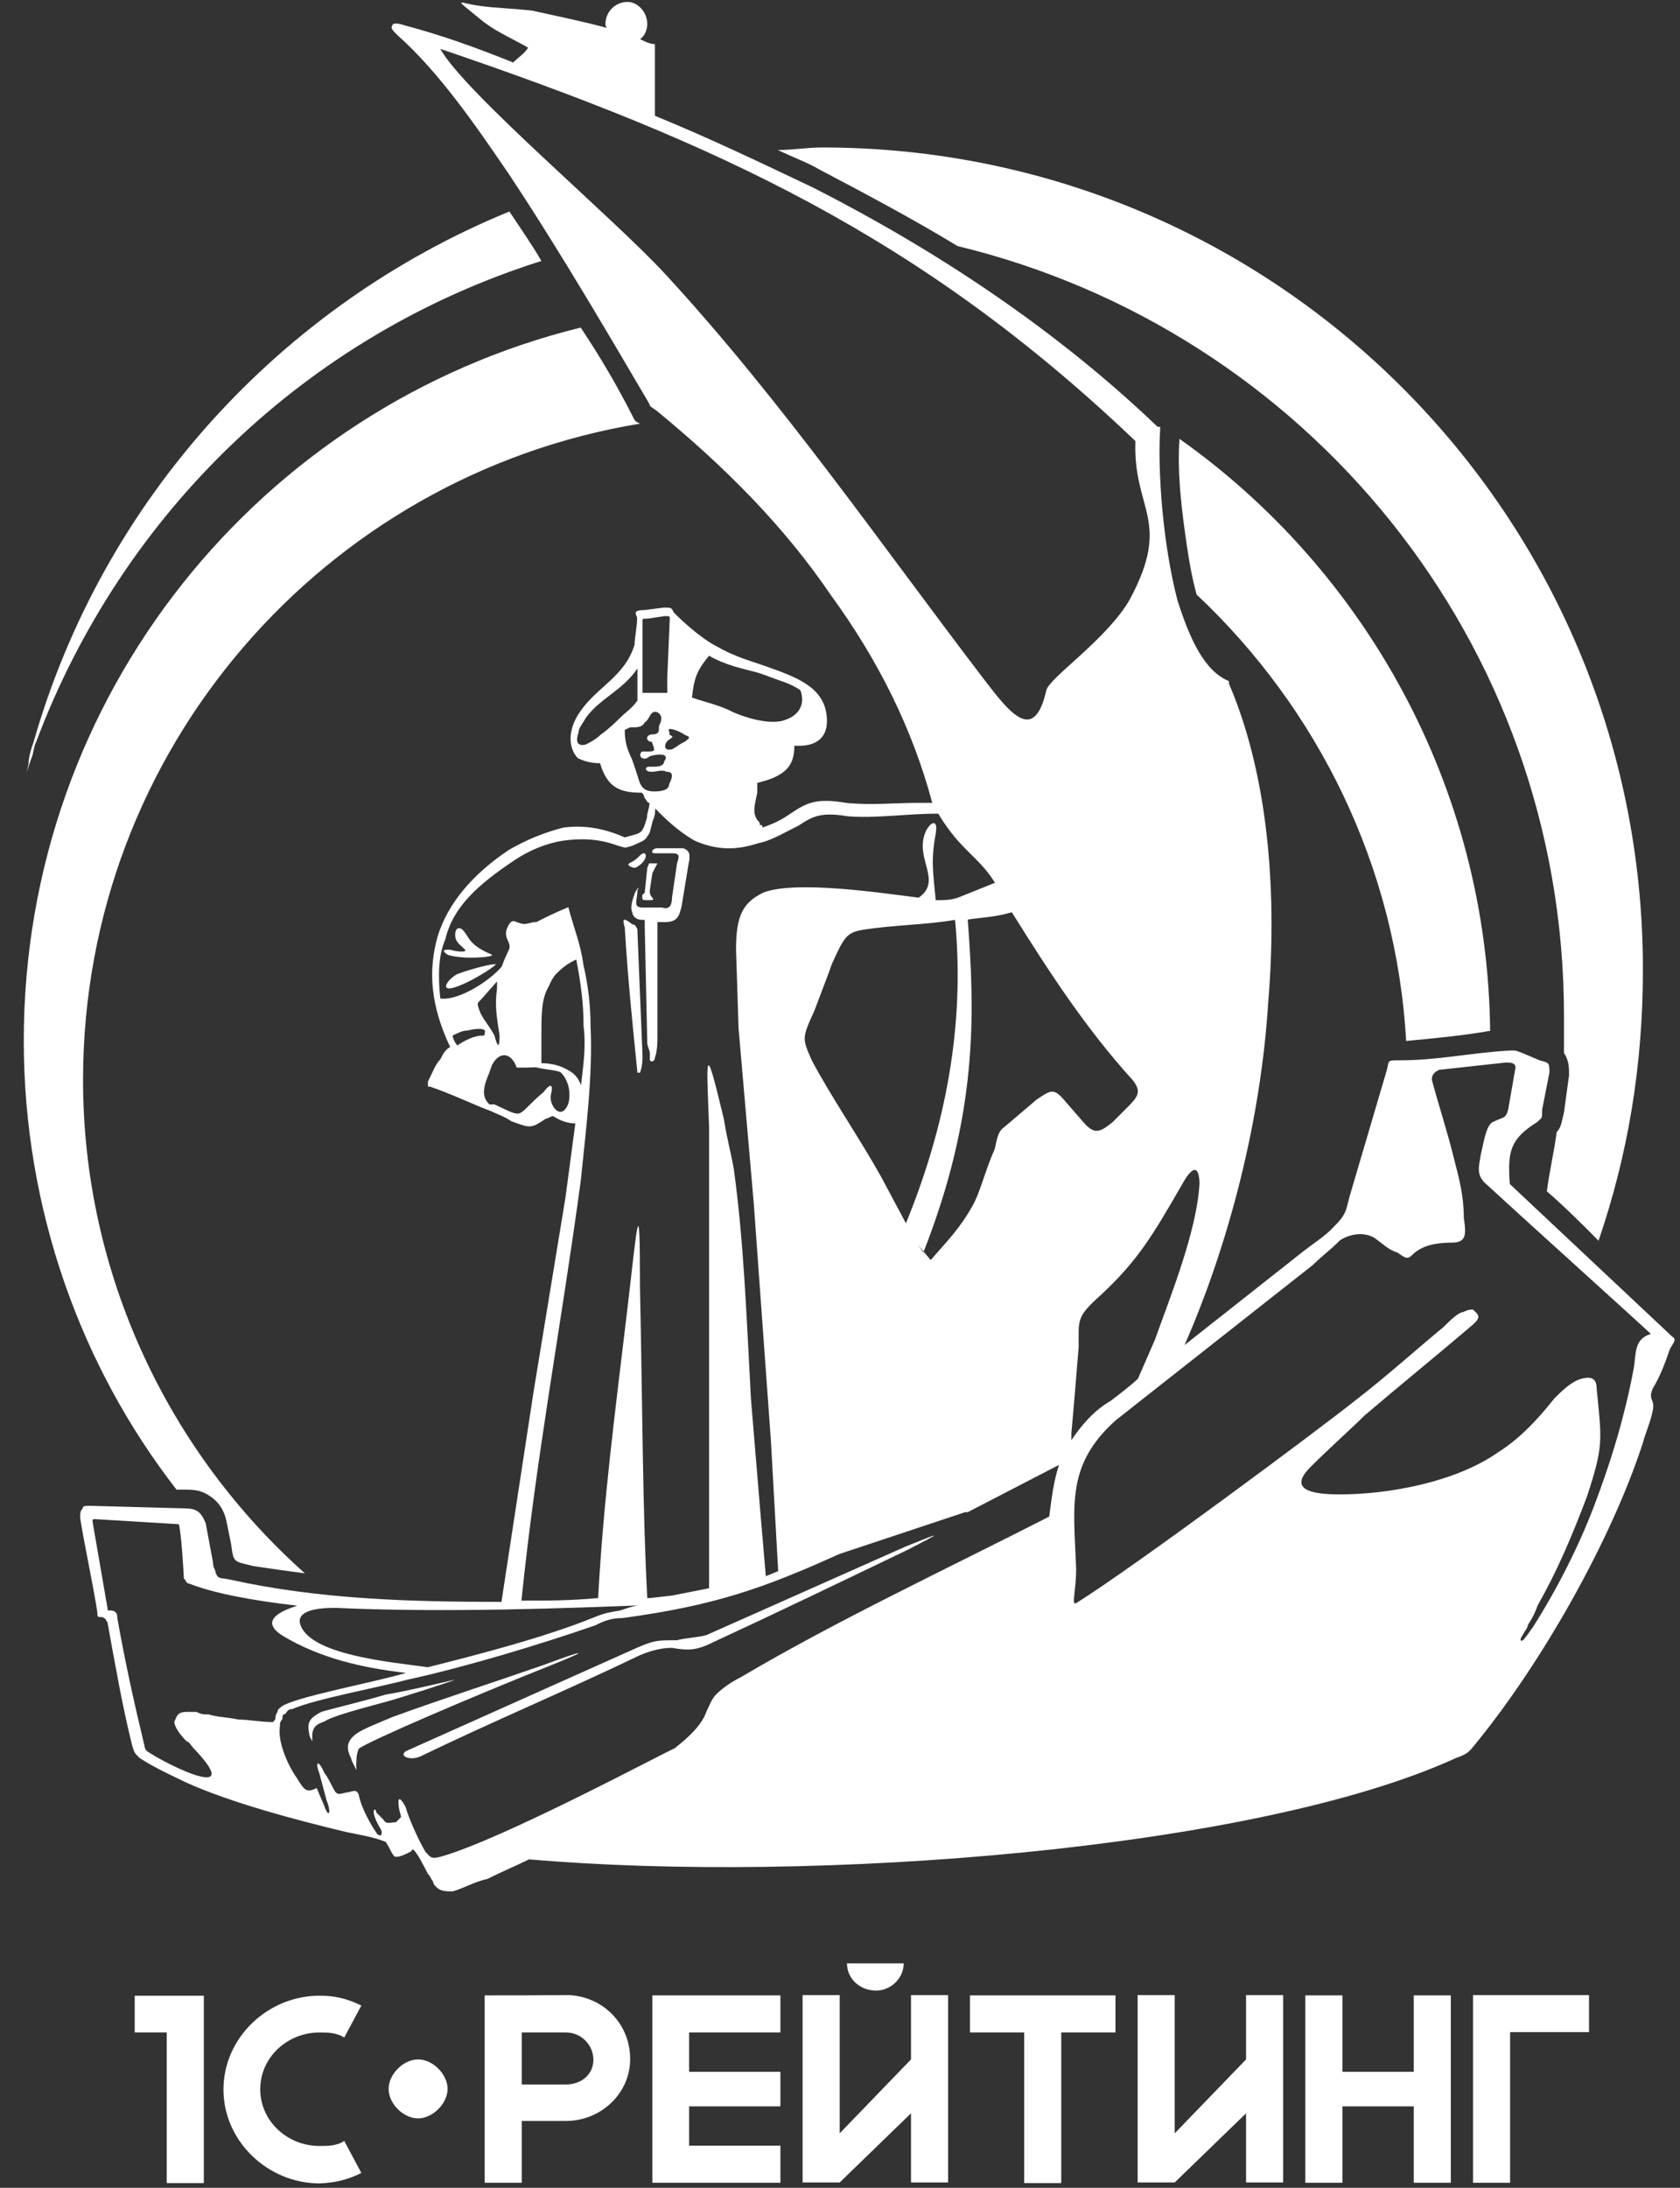 <svg width="53" height="69" viewBox="0 0 53 69" fill="none" xmlns="http://www.w3.org/2000/svg">
<rect x="0" y="0" width="53" height="69" fill="#333333" stroke="none"/>
<path fill-rule="evenodd" clip-rule="evenodd" d="M18.32 10.331C8.22 12.821 0.75 21.921 0.75 32.821C0.75 38.111 2.54 43.091 5.57 46.981H5.8C6.11 46.981 6.34 46.981 6.66 47.211C6.89 47.371 7.05 47.601 7.13 47.911L7.29 48.691C7.37 49.311 7.37 49.231 7.99 49.391C8.53 49.471 9.08 49.551 9.62 49.621C5.34 45.811 2.62 40.211 2.62 34.061C2.62 23.631 10.24 15.001 20.19 13.361C20.03 13.281 20.03 13.281 19.96 13.131C19.49 12.201 18.94 11.261 18.32 10.331ZM41.96 38.811C42.27 38.501 42.43 38.341 42.5 38.031L42.58 37.721L43.75 33.751C43.83 33.441 43.75 33.441 44.14 33.441C45.38 33.441 46.32 33.211 47.64 33.131C47.87 33.131 47.8 33.131 48.03 33.211L48.57 33.441C48.88 33.521 48.88 33.521 48.88 33.831L48.65 35.001C48.65 35.311 48.65 35.231 48.49 35.391C47.63 35.931 47.56 36.321 47.63 37.341L52.76 42.161C52.92 42.241 52.76 42.391 52.68 42.551C52.52 43.021 52.37 43.411 52.14 43.791C51.98 44.181 52.22 44.101 52.14 44.491C52.06 44.881 51.91 45.191 51.83 45.501C50.82 48.611 48.64 52.421 46.62 54.911C46.31 55.301 46.31 55.301 45.92 55.451C39.62 58.331 25.71 59.421 16.69 58.641C16.22 58.871 15.83 59.031 15.37 59.261C14.98 59.341 14.59 59.571 14.28 59.651C14.05 59.651 13.89 59.651 13.74 59.491C13.74 59.491 13.66 59.411 13.66 59.331C13.58 59.251 13.58 59.171 13.5 59.101C13.34 58.791 13.19 58.481 13.03 58.321C13.03 58.321 13.03 58.321 12.95 58.401C12.64 58.561 12.56 58.561 12.48 58.561C12.4 58.561 12.32 58.331 12.17 58.091C11.78 57.931 11.31 57.861 10.93 57.781C9.3 57.391 7.28 56.851 5.88 56.221C5.41 55.991 4.87 55.751 4.4 55.441C4.24 55.281 4.24 55.281 4.17 55.051C3.86 53.811 3.63 52.481 3.39 51.161C3.31 51.081 3.39 51.081 3.23 51.001C3.07 51.001 3.07 51.001 3.07 50.841C2.91 49.831 2.68 48.821 2.53 47.881C2.53 47.721 2.53 47.651 2.61 47.571C2.61 47.491 2.69 47.491 2.84 47.491L5.79 47.571C6.18 47.571 6.33 47.651 6.49 48.041L6.72 49.281C6.72 49.441 6.8 49.511 6.8 49.591C6.88 49.821 6.96 49.751 7.27 49.821C10.07 50.441 12.95 50.521 15.82 50.521L16.83 43.911L17.84 37.761L18.15 35.431C17.92 35.431 17.68 35.351 17.45 35.201C17.37 35.201 17.29 35.281 17.22 35.281C16.75 35.591 16.75 35.591 16.13 35.361C15.9 35.201 15.66 35.131 15.51 35.051C14.89 34.821 14.27 34.511 13.57 34.271H13.5V34.111C13.66 33.801 13.73 33.571 13.89 33.411C13.97 33.251 14.05 33.101 14.2 33.021C13.58 31.701 13.5 30.611 13.81 29.521C14.12 28.511 14.9 27.571 16.06 26.801C16.6 26.491 17.15 26.261 17.77 26.101C18.39 26.021 19.01 26.101 19.71 26.411C20.25 26.251 20.25 26.331 20.41 25.791C20.41 25.631 20.49 25.481 20.49 25.321C20.41 25.321 20.41 25.241 20.33 25.161C20.33 25.161 20.33 25.081 20.25 25.001C19.55 25.001 19.16 24.841 18.93 24.071C18.62 24.071 18.39 23.991 18.23 23.911C18.07 23.751 18 23.521 18 23.291C18 23.061 18.08 22.751 18.31 22.431C18.85 21.651 19.71 21.341 20.02 20.331C20.02 20.101 20.1 19.791 20.1 19.471C20.02 19.311 20.02 19.241 20.33 19.241L20.95 19.161C21.18 19.161 21.18 19.161 21.26 19.321C21.65 19.711 22.19 20.181 22.66 20.411C23.05 20.641 23.52 20.801 23.98 20.951L24.21 21.031C25.07 21.341 26 21.651 26.08 22.591C26.16 23.371 25.61 23.521 25.22 23.521C25.14 23.521 25.06 23.521 25.06 23.521C25.06 23.991 24.9 24.221 24.67 24.381C24.44 24.541 24.2 24.611 23.89 24.691C23.89 24.771 23.89 24.921 23.89 25.001C23.81 25.391 23.73 25.621 23.89 25.861C23.97 25.941 23.97 25.941 23.97 26.021C24.05 26.021 24.05 26.021 24.05 26.101C24.52 25.941 24.75 25.791 24.98 25.631C25.45 25.321 25.76 25.161 26.69 25.321C27.47 25.401 28.24 25.321 28.94 25.321C29.1 25.321 29.25 25.321 29.41 25.321C28.79 22.991 27.7 20.811 26.22 18.781C24.74 16.601 22.88 14.731 20.7 12.941C20.47 12.781 20.54 12.861 20.47 12.711C19.46 11.001 17.75 8.041 16.04 5.471C15.03 3.991 13.86 2.281 12.54 1.111C12.38 0.951 12.31 0.881 12.38 0.801C12.38 0.721 12.54 0.721 12.77 0.801C13.94 1.111 15.02 1.501 16.19 1.971C16.35 1.811 16.58 1.661 16.66 1.501C15.96 1.111 15.57 0.961 15.11 0.571C14.25 -0.129 14.49 0.101 15.11 0.181C15.65 0.261 16.2 0.261 16.82 0.341C17.52 0.501 18.3 0.651 19.15 0.881C19.1 0.841 19.1 0.761 19.1 0.761C19.1 0.371 19.41 0.061 19.8 0.061C20.11 0.061 20.42 0.371 20.42 0.761C20.42 0.921 20.34 1.151 20.19 1.231C20.35 1.311 20.5 1.391 20.66 1.391V3.651C22.37 4.351 24 5.131 25.64 5.911C29.61 7.931 33.34 10.421 36.52 13.461H36.6V13.541C36.52 14.861 36.68 17.121 37.14 18.911C37.53 20.151 38 21.171 38.77 21.481V21.561C39.94 24.281 40.32 27.861 40.01 31.601C39.78 35.331 38.77 39.231 37.37 42.421L41.02 39.541C41.34 39.281 41.72 39.041 41.96 38.811ZM43.36 39.041C42.97 38.811 42.5 38.961 42.27 39.121C41.96 39.431 41.73 39.591 41.41 39.901L35.19 44.801C33.64 46.201 33.87 47.451 33.95 49.471C33.95 50.171 33.79 50.641 33.95 50.561C35.82 49.391 41.57 45.111 42.74 44.181C43.75 43.401 44.61 42.621 45.54 41.851C45.7 41.691 46.01 41.381 46.16 41.381C46.32 41.301 46.39 41.301 46.47 41.301C46.63 41.461 46.78 41.531 46.39 41.841C45.3 42.771 44.14 43.711 43.05 44.641C42.66 45.031 41.96 45.651 41.34 46.271C40.64 46.971 41.34 47.131 42.27 47.131C43.82 47.131 45.92 46.741 47.25 45.811C47.87 45.421 48.42 44.881 49.04 44.101C49.27 43.871 49.58 43.561 49.9 43.481C50.21 43.401 50.37 43.481 50.37 43.791C50.53 45.421 50.6 45.581 50.06 47.211C49.59 48.451 49.13 49.541 48.51 50.631C48.43 50.861 48.35 51.021 48.2 51.251C48.2 51.331 48.12 51.411 48.04 51.561C47.88 51.791 48.04 51.791 48.12 51.641C48.2 51.561 48.28 51.411 48.35 51.331C49.05 50.241 49.83 48.761 50.37 47.281C51.07 45.411 51.38 44.011 51.54 43.161C51.62 42.691 51.54 42.231 52.08 42.071C51.85 41.841 48.04 38.411 46.95 37.401C46.56 37.091 46.64 36.861 46.72 36.391C46.8 36.081 46.88 35.461 47.11 35.381C47.42 35.221 47.5 35.301 47.58 34.991L47.81 33.671C47.81 33.511 47.65 33.511 47.5 33.511L45.4 33.741C45.24 33.821 45.17 33.901 45.17 34.051C45.4 34.911 45.64 35.611 45.87 36.541C46.03 37.161 46.18 37.711 46.18 38.411C46.26 38.951 46.26 39.191 45.79 39.191C45.32 39.191 44.86 39.271 44.55 39.581C44.39 39.741 44.32 39.661 44.08 39.501C43.82 39.431 43.59 39.201 43.36 39.041ZM35.04 44.181C34.5 44.491 34.11 44.961 33.8 45.421V45.191C33.88 44.331 33.96 43.321 34.03 42.471C34.03 41.611 33.95 41.541 34.73 40.841C35.9 39.751 36.36 38.971 37.3 37.341C37.69 36.641 37.84 36.871 37.84 37.341C37.76 38.821 36.91 40.921 36.44 42.241L35.9 43.481C35.66 43.711 35.35 43.941 35.04 44.181ZM33.41 46.201C33.25 46.671 33.18 47.211 33.1 47.831C29.91 49.461 26.41 51.101 23.38 52.891C23.07 53.051 22.84 53.201 22.6 53.431C22.44 53.591 22.37 53.821 22.29 53.971C22.13 54.441 21.67 54.831 21.28 55.141C21.05 55.221 15.84 58.021 13.89 58.561C13.58 58.641 13.58 58.561 13.42 58.401C13.19 58.011 12.88 57.311 12.8 57.001C12.72 56.841 12.57 56.611 12.57 56.841C12.57 57.071 12.65 57.231 12.65 57.311C12.57 57.391 12.57 57.391 12.49 57.471C12.33 57.471 12.18 57.551 12.1 57.391C11.94 57.231 11.94 57.231 11.87 57.161C11.87 57.081 11.79 57.001 11.79 57.161C11.79 57.241 11.87 57.471 12.02 57.701C12.1 57.931 11.94 57.931 11.86 57.781C11.7 57.551 11.39 57.001 11.32 56.611C11.24 56.381 11.09 56.531 10.93 56.531C10.62 56.611 10.62 56.611 10.46 56.301C10.38 56.141 10.3 55.991 10.23 55.911C10.07 55.521 9.92 55.521 10.07 55.911L10.3 56.771C10.46 57.161 10.38 57.391 10.22 56.931L9.99 56.391C9.68 56.551 9.6 56.471 9.37 56.081C9.14 55.771 8.75 54.991 8.83 54.451C8.83 54.371 8.83 54.291 8.91 54.221C8.91 54.141 8.91 54.061 8.99 54.061C9.07 53.981 9.07 53.901 9.22 53.901C9.92 53.591 12.02 53.201 12.87 52.971C14.66 52.581 16.99 51.881 18.78 51.261C19.09 51.101 19.32 51.031 19.64 51.031C22.52 50.641 24.07 50.101 26.48 49.011L30.45 47.691H30.53L33.41 46.201ZM20.11 33.831H20.19C20.27 33.601 20.27 33.441 20.27 33.291L20.11 29.401C20.11 29.241 20.11 29.321 20.03 29.171C19.95 29.171 19.87 29.091 19.87 29.091C19.64 28.931 19.64 29.011 19.71 29.251C19.8 30.791 19.95 32.271 20.11 33.831ZM28.51 61.921H26.72C26.72 62.391 27.11 62.781 27.65 62.781C28.12 62.771 28.51 62.381 28.51 61.921ZM9.38 50.641C7.98 50.481 6.74 50.251 5.96 49.941C5.88 49.941 5.88 49.861 5.8 49.781C5.8 49.701 5.72 48.301 5.64 48.071L3 47.911C2.92 47.911 2.92 47.911 2.92 47.991L3.39 50.711C3.39 50.791 3.39 50.791 3.47 50.791C3.7 50.791 3.7 50.951 3.7 51.021C3.93 52.341 4.24 53.741 4.56 55.071C4.56 55.071 4.56 55.151 4.64 55.231C5.34 55.701 7.75 56.861 6.12 55.151C6.04 55.071 5.96 54.921 5.89 54.921C5.66 54.691 5.5 54.451 5.5 54.301C5.58 54.141 5.58 53.991 5.89 53.991C5.97 53.991 6.12 53.991 6.2 53.991C6.36 54.071 6.43 54.071 6.59 54.071C6.82 54.151 7.13 54.151 7.52 54.231C7.83 54.231 8.22 54.311 8.61 54.311C8.69 54.231 8.69 54.231 8.69 54.151C8.69 54.071 8.77 53.991 8.77 53.921C8.93 53.761 9 53.761 9.16 53.691C10.02 53.381 11.73 53.071 12.81 52.761C11.41 52.601 10.09 52.291 8.92 51.591C8.14 51.101 8.91 50.791 9.38 50.641ZM10.63 50.711H10.55C10.32 50.711 9.38 50.711 9.46 51.181C9.69 52.191 12.34 52.421 13.5 52.581C15.05 52.191 17.15 51.651 18.71 51.021C19.1 50.861 19.18 50.861 19.57 50.791C19.8 50.711 20.04 50.631 20.19 50.631C18.09 50.711 14.05 50.871 10.63 50.711ZM24.62 64.101V62.931H20.58V68.841H24.62V67.671H21.74V66.431H24.62V65.341H21.74V64.101H24.62ZM4.25 64.101H5.26V68.851H6.43V62.941C5.65 62.941 4.95 62.941 4.25 62.941V64.101ZM15.29 62.931V68.841H16.46V66.891H17.86C18.95 66.891 19.88 66.031 19.88 64.941C19.88 63.771 18.95 62.921 17.86 62.921C17 62.931 16.15 62.931 15.29 62.931ZM16.46 64.101H17.86C18.33 64.101 18.72 64.491 18.72 64.961C18.72 65.431 18.33 65.741 17.86 65.741H16.46V64.101ZM35.19 62.931C33.64 62.931 32.16 62.931 30.6 62.931V64.101H32.31V68.851H33.48V64.101H35.19V62.931ZM39.31 62.931V64.951L37.06 67.281V62.921H35.89V68.831H37.06L39.31 66.651V68.831H40.48V62.921H39.31V62.931ZM46.47 62.931V68.841H47.64V64.091H50.13V62.921H46.47V62.931ZM44.6 62.931V65.341H42.35V62.931H41.18V68.841H42.35V66.431H44.6V68.841H45.77V62.931H44.6ZM13.19 64.951C12.72 64.951 12.26 65.421 12.26 65.881C12.26 66.351 12.73 66.811 13.19 66.811C13.65 66.811 14.12 66.341 14.12 65.881C14.12 65.421 13.66 64.951 13.19 64.951ZM28.74 62.931V64.951L26.49 67.281V62.921H25.32V68.831H26.49L28.74 66.651V68.831H29.91V62.921H28.74V62.931ZM11.4 68.531L10.86 67.521C10.63 67.681 10.32 67.681 10.08 67.681C9.07 67.681 8.21 66.901 8.21 65.891C8.21 64.881 9.07 64.101 10.08 64.101C10.31 64.101 10.62 64.101 10.86 64.261L11.4 63.251C10.93 63.021 10.54 62.941 10.08 62.941C8.45 62.941 7.05 64.261 7.05 65.901C7.05 67.531 8.45 68.861 10.08 68.861C10.55 68.841 10.94 68.761 11.4 68.531ZM30.53 29.001C30.76 32.031 30.84 35.151 29.13 39.501L28.97 39.271L29.36 39.741C29.9 39.121 30.29 38.731 30.68 38.031C30.91 37.641 31.07 36.941 31.38 36.241C31.46 35.931 31.46 35.701 31.69 35.541L32.7 34.681C33.17 34.371 33.24 34.291 33.63 34.761L34.1 35.301C34.49 35.771 34.64 35.771 35.11 35.381L35.5 34.991C35.89 34.601 36.04 34.451 35.73 34.061C34.25 32.431 33.09 30.641 31.92 28.771C31.38 28.931 30.99 28.931 30.53 29.001ZM35.82 13.911C29.05 7.451 22.6 4.501 13.89 1.541C14.67 2.941 19.41 6.911 21.04 8.701C24.69 12.671 27.8 17.181 31.07 21.461C31.85 22.471 32.62 23.481 33.01 21.771C33.09 21.381 34.95 20.141 35.65 18.891C36.98 16.401 35.74 16.091 35.82 13.911ZM28.58 38.581C29.82 35.551 30.45 32.361 30.13 29.011C29.2 29.171 28.19 29.171 27.25 29.321C26.71 29.401 26.63 29.551 26.24 30.411L26.16 30.641L25.69 31.881C25.3 32.741 25.3 32.741 25.61 33.441C26.23 34.611 27.09 35.851 27.79 37.101L28.58 38.581ZM18.87 50.401C19.03 47.371 19.41 44.491 19.8 41.221C20.11 38.571 20.19 37.411 20.19 40.601C20.27 44.331 20.27 47.601 20.42 50.401H20.5L21.2 50.321L22.37 50.091V35.541C22.29 33.361 22.21 32.661 22.84 35.311C22.92 35.851 23.07 36.401 23.15 36.871C23.46 39.131 23.54 41.301 23.69 44.111L24 47.841L24.16 49.711L24.55 49.551L24.32 45.431L23.78 37.961L23.3 32.431L23.22 29.941C23.22 28.851 23.45 28.461 24.08 28.151C25.09 27.761 27.73 28.151 28.98 28.311C29.76 27.771 28.82 27.071 29.21 26.211C29.37 25.901 29.6 25.821 29.52 26.291C29.36 27.151 29.44 27.531 29.52 28.391C29.75 28.391 29.99 28.391 30.22 28.311L31.39 27.841C30.85 26.981 30.3 26.831 29.6 25.661C28.59 25.661 27.58 25.821 26.72 25.741C25.79 25.581 25.55 25.821 25.17 26.051C24.7 26.281 24.31 26.521 23.93 26.591C23.23 26.821 22.61 26.821 21.91 26.511C21.37 26.201 20.98 25.811 20.67 25.501C20.67 25.581 20.67 25.731 20.59 25.891C20.51 26.201 20.51 26.281 20.43 26.361C20.35 26.521 20.27 26.521 19.96 26.671C19.65 26.751 19.8 26.751 19.49 26.671C18.87 26.441 18.32 26.441 17.78 26.511C17.24 26.591 16.69 26.821 16.23 27.131C15.06 27.911 14.29 28.611 14.05 29.621C13.82 30.161 13.82 30.791 13.89 31.491C14.51 31.571 15.52 30.871 15.83 30.481C15.91 30.251 15.99 30.091 16.06 29.941C16.14 29.711 15.9 29.631 15.98 29.321C16.07 29.081 16.15 29.001 16.3 29.081C16.53 29.161 16.53 29.161 16.84 29.081H16.92C17.23 28.921 17.54 28.771 17.93 28.611C18.09 29.231 18.32 29.781 18.4 30.401C18.56 31.101 18.63 31.721 18.63 32.351C18.71 33.911 18.47 35.771 18.32 37.251C17.7 41.841 16.92 45.891 16.45 50.481C17.39 50.481 17.93 50.481 18.87 50.401ZM21.74 27.141L21.51 28.541C21.43 28.931 21.35 29.081 20.97 29.081H20.74C20.74 29.311 20.74 30.641 20.74 31.261V31.341V32.661C20.74 32.891 20.74 33.131 20.66 33.361C20.66 33.441 20.58 33.521 20.5 33.441C20.5 33.361 20.5 33.361 20.5 33.211C20.5 33.131 20.42 32.981 20.42 32.901L20.34 29.241V29.011H20.26C20.03 29.011 19.95 28.851 19.95 28.781C19.87 28.621 19.95 28.391 20.03 28.161C20.11 28.001 20.19 27.931 20.11 28.081C20.11 28.391 19.95 28.621 20.27 28.621H20.89C21.12 28.701 21.2 28.541 21.2 28.311L21.36 27.221C21.44 26.991 21.44 26.911 21.2 26.911H20.66C20.5 26.911 20.58 26.751 20.74 26.751H21.36H21.52C21.6 26.751 21.75 26.831 21.75 26.981V27.141H21.74ZM28.58 48.771C26.48 49.701 24.38 50.641 22.28 51.571C21.97 51.651 21.66 51.651 21.35 51.731C20.73 51.731 20.65 51.731 20.11 51.961L12.8 55.231C12.57 55.391 12.96 55.541 13.27 55.391C15.52 54.301 17.93 53.291 20.19 52.201C20.58 52.041 20.89 51.971 21.2 51.971C21.67 52.051 21.9 52.051 22.29 51.891C24.47 50.881 26.57 49.871 28.67 48.861C29.75 48.301 29.75 48.301 28.58 48.771ZM17.23 52.581C14.9 53.511 11.63 54.911 11.32 55.151C11.24 55.311 11.24 55.541 11.24 55.691C11.24 55.851 11.24 55.851 11.24 55.851C11.24 55.771 11.08 55.541 11.08 55.461C10.92 55.151 10.92 54.921 11.24 54.681C11.47 54.521 11.86 54.371 12.41 54.141C13.89 53.601 15.6 53.051 17.15 52.511C18.4 52.041 18.79 51.961 17.23 52.581ZM9.85 54.761C9.85 54.451 10.01 54.371 10.24 54.291C10.47 54.131 11.33 53.901 12.18 53.671C12.49 53.591 14.2 53.051 14.36 52.971C14.36 52.971 12.73 53.361 12.18 53.441C11.4 53.671 10.7 53.831 10.16 53.981C9.69 54.211 9.69 54.371 9.77 54.761C9.85 54.921 9.85 54.921 9.85 54.921C9.85 54.921 9.85 54.911 9.85 54.761ZM14.59 29.321C14.51 29.241 14.36 29.241 14.36 29.481C14.36 29.721 14.52 29.791 14.67 29.951C14.75 30.031 14.44 30.031 14.2 29.951C14.04 29.951 13.89 29.951 14.12 30.111C14.59 30.271 15.6 30.191 15.52 30.111C14.75 29.781 14.82 29.551 14.59 29.321ZM14.43 31.111C15.05 30.881 15.83 30.331 15.6 30.411C15.44 30.411 14.82 30.571 14.43 30.721C14.12 30.871 13.81 31.341 14.43 31.111ZM20.19 26.981C20.11 27.061 20.03 27.141 19.88 27.211C19.72 27.291 19.96 27.371 20.04 27.371C20.5 27.141 20.42 26.751 20.19 26.981ZM20.42 27.371L20.34 28.151L20.26 28.231C20.26 28.391 20.26 28.391 20.42 28.391C20.58 28.391 20.65 28.391 20.58 28.311C20.5 28.231 20.5 28.151 20.5 28.081L20.58 27.541C20.66 27.381 20.66 27.381 20.74 27.231C20.74 27.231 20.74 27.231 20.66 27.231H20.58C20.42 27.221 20.5 27.221 20.42 27.371ZM17.54 30.721C17.46 30.801 17.38 30.951 17.31 31.111C17.08 31.501 17.08 31.971 17.08 32.671C17.08 32.901 17.08 33.211 17.08 33.531C17.39 33.531 17.7 33.611 17.94 33.761C18.1 33.841 18.25 33.991 18.33 34.231C18.41 33.531 18.49 32.991 18.41 32.361C18.41 31.661 18.33 31.041 18.18 30.261C17.86 30.411 17.7 30.561 17.54 30.721ZM16.3 33.671C16.14 33.201 15.76 33.131 15.52 33.591L15.44 33.821C15.21 34.361 15.21 34.601 15.44 34.831H15.6C16.61 35.301 16.22 35.221 17.15 34.441C17.38 34.131 17.46 34.211 17.38 34.521C17.3 34.831 17.69 35.381 17.92 34.831C18 34.601 18 34.131 17.69 33.821C17.53 33.741 17.22 33.741 16.91 33.661C16.69 33.671 16.53 33.671 16.3 33.671ZM14.43 32.971C14.66 32.811 14.97 32.661 15.21 32.661C15.29 32.661 15.29 32.661 15.29 32.581C15.37 32.421 15.06 32.421 14.75 32.501C14.59 32.501 14.44 32.581 14.28 32.661C14.28 32.741 14.36 32.901 14.43 32.971ZM15.13 31.571C15.05 31.651 15.05 31.651 15.13 31.881C15.21 32.111 15.44 32.351 15.6 32.661C15.68 32.971 15.76 33.131 15.76 32.661C15.68 32.121 15.6 31.731 15.68 31.181C15.68 31.101 15.68 31.021 15.68 30.951C15.68 30.951 15.21 31.491 15.13 31.571ZM22.37 20.681C21.98 21.151 21.9 21.381 21.83 22.001C22.3 22.161 22.69 22.231 23.15 22.471C23.69 22.701 24.39 22.861 24.78 22.701C25.25 22.541 25.4 22.161 25.25 21.771C24.94 21.541 24.55 21.461 24.16 21.301L23.93 21.221C23.38 21.071 22.91 20.991 22.37 20.681ZM18.48 23.481C18.64 23.401 18.79 23.321 18.95 23.171C19.18 23.011 19.42 22.781 19.57 22.631C19.73 22.471 19.96 22.321 20.11 22.091V21.081C19.64 21.781 18.94 22.011 18.48 22.641C18.4 22.801 18.25 22.951 18.25 23.111C18.17 23.321 18.17 23.561 18.48 23.481ZM20.27 21.851H20.97H21.05C21.05 21.691 21.05 21.541 21.05 21.381L21.13 19.511C21.13 19.431 21.13 19.431 20.97 19.431L20.43 19.511C20.27 19.511 20.27 19.511 20.27 19.591C20.27 19.821 20.27 20.131 20.27 20.371C20.27 20.841 20.27 21.381 20.27 21.851ZM21.12 23.321C20.96 23.401 20.89 23.711 21.2 23.631C21.36 23.551 21.43 23.471 21.59 23.401C21.82 23.241 21.75 23.241 21.59 23.171C21.51 23.091 20.97 22.861 21.12 23.091C21.12 23.091 21.12 23.091 21.12 23.171C21.28 23.251 21.2 23.251 21.12 23.321ZM20.34 22.781C20.26 22.941 20.11 22.941 19.87 22.941L19.71 23.021C19.71 23.411 19.79 23.641 19.94 23.951C20.02 24.181 20.1 24.421 20.17 24.651C20.25 24.881 20.4 24.961 20.64 24.961C20.95 24.961 21.11 24.881 21.11 24.731C21.27 24.421 21.19 24.341 21.03 24.341C20.87 24.261 20.72 24.341 20.56 24.341C20.33 24.341 20.33 24.181 20.48 24.181C20.56 24.181 20.56 24.181 20.64 24.181C20.87 24.181 20.95 24.101 20.95 24.021C21.18 23.711 20.64 23.791 20.48 23.861C20.32 24.021 20.09 23.861 20.25 23.701C20.33 23.701 20.41 23.701 20.48 23.701C20.71 23.701 20.64 23.621 20.56 23.391H20.5C20.34 23.311 20.42 23.161 20.58 23.161C20.89 23.161 20.74 22.931 20.81 22.851C20.89 22.691 20.89 22.541 20.73 22.461C20.5 22.391 20.5 22.701 20.34 22.781ZM47.01 32.511C46.93 24.811 43.04 17.961 37.21 13.841C37.13 14.931 37.29 16.171 37.44 17.191C37.52 17.731 37.6 18.201 37.75 18.751C41.56 22.331 44.05 27.311 44.36 32.831C45.3 32.741 46.16 32.661 47.01 32.511ZM25.94 4.651C25.47 4.651 25.01 4.731 24.54 4.731C25.01 4.961 25.47 5.121 25.86 5.351C27.34 6.131 28.81 6.911 30.21 7.761C41.17 10.411 49.34 20.211 49.34 32.041C49.34 32.431 49.34 32.821 49.34 33.211C49.5 33.441 49.5 33.681 49.5 33.911L49.34 35.081C49.26 35.391 49.26 35.551 49.11 35.701C49.03 36.321 48.88 36.941 48.8 37.571C49.34 38.041 49.89 38.581 50.43 39.131C51.36 36.411 51.83 33.611 51.83 30.571C51.83 16.241 40.25 4.651 25.94 4.651ZM16.07 6.671C8.84 9.631 3.24 15.771 1.06 23.401C0.98 23.631 0.9 23.871 0.9 24.101C0.82 24.491 0.82 24.411 0.98 23.941C1.06 23.781 1.06 23.551 1.14 23.401C3.86 16.161 9.69 10.561 17.08 8.231C16.77 7.691 16.38 7.141 16.07 6.671Z" fill="white"/>
</svg>
